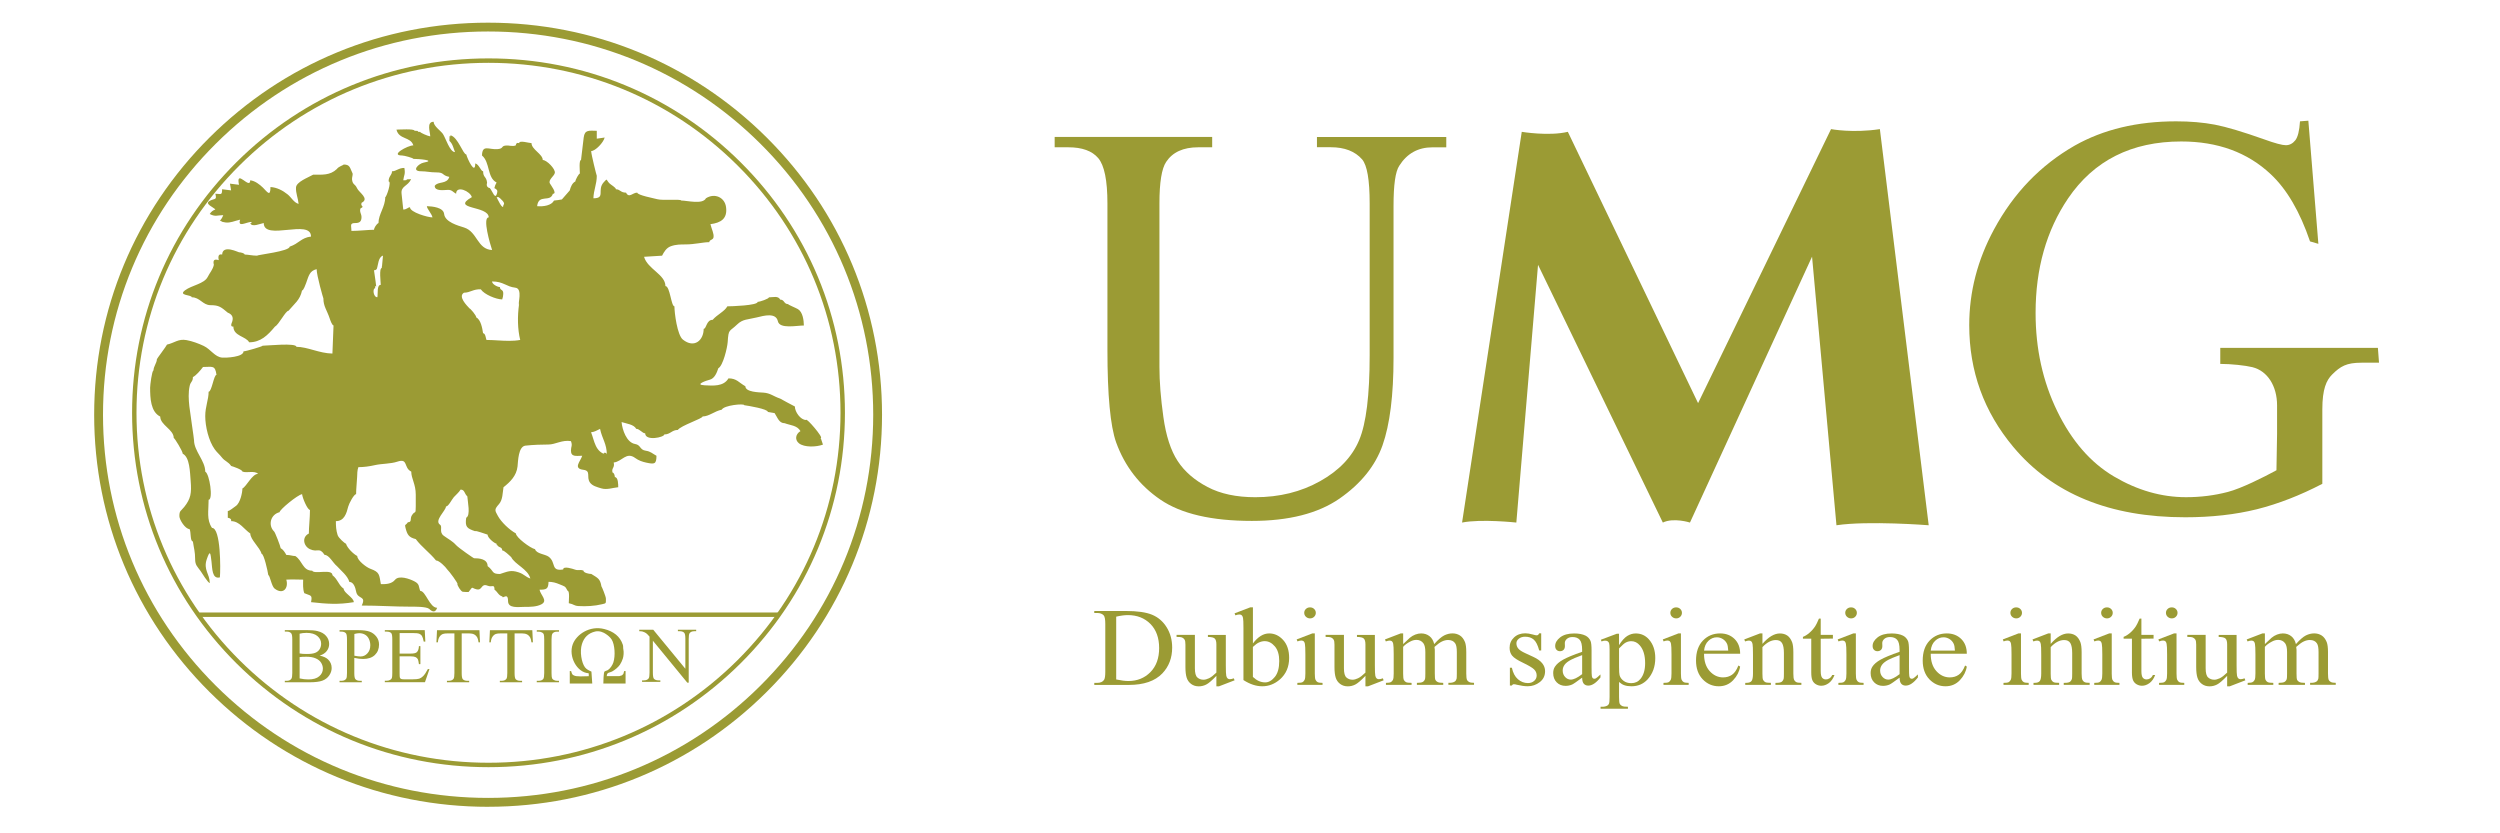 <svg xmlns="http://www.w3.org/2000/svg" id="Livello_1" width="30cm" height="10cm" viewBox="0 0 850.39 283.46"><defs><style>.cls-1,.cls-2{fill:#9b9b34;stroke-width:0px;}.cls-2{fill-rule:evenodd;}</style></defs><path class="cls-2" d="m279.18,148.99c1.1,0-4.98-7.08-4.98-6.13-1.91,0-3.82-2.78-3.82-4.59-.76-.39-4.98-2.63-4.98-2.68-2.35-.78-3.33-1.88-5.74-2.04-1.44-.1-6.12-.15-6.12-2.17-2.21-1.23-2.94-2.68-5.75-2.68-1.65,2.84-5.28,2.5-8.09,2.36-3.7-.17.68-1.65,1.72-1.9,1.65-.41,2.42-2.39,2.92-3.9,1.6-.81,3.07-7.03,3.19-8.93.29-4.61.54-3.37,3.2-5.95,1.96-1.89,3.55-1.64,6.7-2.41,2.5-.62,6.51-1.71,7.17,1.3.6,2.72,6.37,1.45,8.84,1.45-.02-1.73-.36-4.58-2.02-5.57-.68-.41-3.35-1.47-3.35-1.71-1.48,0-1.2-1.53-2.68-1.53-.69-1.38-2.43-.77-3.83-.77,0,.47-3.06,1.53-3.82,1.53,0,1.26-9.09,1.53-10.34,1.53-.82,1.66-3.53,2.86-4.98,4.59-2.18,0-2.09,3.06-3.06,3.06,0,3.91-3.2,6.75-7.07,3.67-1.94-1.54-2.88-9.16-2.88-11.32-1.13,0-1.49-6.89-3.06-6.89,0-3.93-6.1-5.81-7.27-9.96,2.04-.12,4.09-.26,6.13-.38.66-1.31,1.49-2.67,2.95-3.2,1.81-.67,3.48-.61,5.08-.63,3.06,0,5.89-.77,8.04-.77,0-.88,1.22-.65,1.42-1.61.25-1.22-.7-2.99-1.04-4.51,3.55-.46,5.87-1.86,5.3-5.87-.46-3.23-3.84-4.83-6.83-2.94-1.1,2.2-6.41.77-8.42.77,0-.56-6.35.06-8.13-.45-1.05-.3-6.8-1.37-6.8-2.23-1.51-.08-2.79,2.04-3.83,0-1.91,0-1.98-1.15-3.44-1.15,0-.61-1.74-1.53-2.24-2.05-1.18-1.22-.54-1.82-1.87-.38-2.48,2.7.73,5.5-3.55,5.5.1-2.92,1.15-4.76,1.15-7.65-.06,0-1.89-7.27-1.91-8.42,1.45,0,4.21-2.93,4.59-4.6-.89.13-1.78.26-2.68.39v-2.68c-2.57-.03-4.11-.46-4.45,2.29-.3,2.56-.61,5.11-.91,7.66-.76,0-.39,3.8-.39,4.59-.36,0-1.53,2.12-1.53,2.68-1.04.51-1.61,1.84-1.91,3.06-.89,1.02-1.78,2.05-2.68,3.07-.88.17-1.78.29-2.68.38-.83,1.66-3.57,2.12-5.74,1.91.49-4.3,4.4-1.14,5.36-4.21,1.65,0-.79-3.05-1.03-3.54-.62-1.24,1.5-2.48,1.69-3.57.24-1.36-2.76-4.38-4.11-4.38,0-2.03-3.82-3.57-3.82-5.74-.75,0-4.21-1.09-4.21,0-.68-.23-1.06.02-1.15.76-1.08.47-2.23-.05-3.34.05-1.8.16-.64,1.05-2.92,1.23-2.94.22-5.12-1.69-5.23,2.16,2.81,2.34,1.7,7.55,4.97,9.19-.36.59-.62,1.23-.76,1.91.85.42,1.19.73.93,1.72-.64,2.5-1.59-.75-2.46-1.72-.93-.2-1.25-.84-.95-1.91-.27-2.17-1.34-1.62-1.34-3.82-.79,0-1.34-2.34-2.68-2.68,0,4.15-2.69-1.57-3.06-3.06-1.1,0-2.77-5.82-5.36-6.51,0,1.33-.38-1.26-.38,1.91,1.12.93,1.4,2.55,1.91,3.82-1.78,0-3.22-4.91-4.12-6.19-.76-1.09-3.15-2.65-3.15-4.13-2.53,0-1.15,3.54-1.15,4.97-.82-.1-3.44-1.25-3.44-1.53-1.72,0,.32-.39-1.92-.39,0-.74-5.23-.38-6.13-.38.82,3.48,4.84,2.34,5.74,5.36-1.91,0-8.11,3.44-3.83,3.44.71,0,3.83.85,3.83,1.15,1.38,0,8.14.44,3.51,1.28-1.74.32-4.36,2.94-.84,2.94,1.72,0,3.04.38,5.1.38,2.97,0,1.74.98,4.47,1.53-.82,2.64-3.89,1.4-4.97,3.06,0,1.94,3.2,1.38,4.54,1.36,1.35-.02,1.62.72,2.74,1.32,0-2.98,4.8-.9,5.35,1.15-7.46,4.27,5.74,2.8,5.74,6.89-2.21,0,.49,9.14,1.15,11.1-5.1-.24-4.96-6.24-9.55-7.67-2.08-.65-6.48-1.85-6.77-4.6-.24-2.21-3.91-2.59-5.87-2.65,0,.89,1.68,2.56,1.91,3.82-1.53,0-7.65-1.72-7.65-3.44-.7-.03-1.06.77-2.29.77-.19-1.82-.39-3.64-.58-5.45-.27-2.57,2.15-2.46,3.26-4.88-2.99,0-.21.38-2.68.38.25-1.91.78-1.97.38-4.21-2.01,0-2.76,1.15-4.21,1.15,0,1.36-1.15,1.58-1.15,3.44,1.11,0-.73,5.36-1.15,5.36,0,3.3-2.3,5.8-2.3,8.8-.73.37-1.53,1.74-1.53,2.29-1.8,0-5.23.39-7.66.39,0-1.79-.75-2.68,1.35-2.68,1.36,0,2.07-.49,2.07-2.04,0-1.08-.78-1.8-.35-2.94,1.65-.82-.16-.53.38-1.91,2.79-1.4-.91-3.52-1.54-4.93-.74-1.65-1.44-1.06-1.71-2.92-.1-.74.32-1.58.19-2.11-.95-1.89-.79-3.06-3.06-3.06,0,.24-1.7.63-2.3,1.54-2.34,2.23-5.05,1.91-8.04,1.91-1.8,1.02-5.77,2.46-5.86,4.39-.1,1.89.73,3.69.89,5.56-1.61-.43-2.49-2.23-3.72-3.22-1.66-1.35-3.68-2.39-5.85-2.52,0,3.57-1.15,1.57-2.56.21-1.15-1.11-2.69-2.31-4.33-2.5,0,3.41-4.99-4.17-3.82,1.53-1.02-.13-2.05-.26-3.07-.39.13.77.26,1.53.39,2.29-1.02-.12-2.04-.25-3.06-.38,0,2.21-.42,1.53-2.3,1.53.58,2.26-.17,1.5-1.89,2.4-2.01,1.05,1.44,2.25,1.89,2.96-.82.28-1.47.79-1.91,1.53,1.94,1.04,2.57.39,4.59.39-.25.72-.63,1.36-1.15,1.91.88,0-.08.32,1.92.58,1.69.21,3.01-.52,4.98-.96-.93,2.83,2.07.82,3.82.77.13.38,0,.51-.38.38.48,1.6,3.52.16,4.59,0,0,6.26,16.08-1.57,16.08,4.6-3.42.42-4.06,2.37-7.27,3.44,0,1.57-11.1,2.79-11.1,3.06-1.63,0-3.06-.38-4.21-.38,0-.47-1.43-.77-1.91-.77,0,.12-5.59-2.81-5.74.77-1.11-.26-1.49.39-1.15,1.91-1.51-.5-2.06.02-1.67,1.58-.32,1.6-1.39,2.71-2.09,4.12-1.17,2.35-5.41,2.84-7.68,4.53-2.53,1.88,2.25,1.5,2.25,2.4,2.79,0,3.75,2.68,6.38,2.68,2.9,0,3.61.66,5.87,2.55,1.46.55,1.97,1.56,1.53,2.99-.57,1.28-.44,1.85.38,1.73,0,3.28,4.34,3.33,5.36,5.36,3.91,0,6.28-2.34,8.8-5.36,1.31-.65,3.6-5.36,4.59-5.36,1.96-2.35,3.95-3.68,4.6-6.89.49,0,1.2-2.01,1.4-2.55.91-2.57,1.2-4.14,3.57-4.72,0,2.12,2.25,9.95,2.3,9.95,0,2.72,1.2,3.96,2.17,6.89.19.58.8,2.3,1.28,2.3-.13,3.19-.26,6.38-.38,9.57-4.49-.07-8.44-2.29-12.25-2.29,0-1.43-10-.38-11.48-.38,0,.24-5.72,1.92-6.51,1.92,0,1.98-6.04,2.23-7.25,2.13-2.52-.21-3.86-2.82-6.32-3.99-1.84-.86-3.8-1.58-5.79-1.96-2.84-.53-4.08.95-6.67,1.52-.15.46-3.57,4.97-3.44,4.97,0,1.26-1.15,2.44-1.15,3.83-.54,0-1.15,5.09-1.15,5.83,0,3.55.17,8.25,3.44,9.86,0,2.88,4.59,4.38,4.59,7.27.29,0,3.06,4.52,3.06,5.36,2.4,1.2,2.45,6.22,2.7,9.23.35,4.18.03,6.1-2.19,8.88-1.18,1.47-1.65,1.22-1.65,3.12,0,1.25,2.02,4.4,3.45,4.4.57.88.15,4.21,1.15,4.21.34,2.39.76,3.48.76,5.99,0,2.09.76,2.54,1.82,4.03.37.52,2.56,4.13,3.16,4.13,0-3.13-2.25-4.47-1.02-8.1,1.18-3.45,1.26-2.03,1.61.84.28,2.29.15,6.03,2.85,5.34.26-2.76.32-16.83-2.68-16.83-1.92-2.85-1.15-5.79-1.15-9.57,1.6,0,.35-8.81-1.15-9.57,0-3.73-3.82-6.99-3.82-10.72.07,0-1.44-10.1-1.59-11.52-.24-2.28-.39-4.69.12-6.95.35-1.53,1.09-1.35,1.09-2.97,1.11-.56,2.52-2.22,3.44-3.44,3.22,0,4.11-.72,4.59,2.68-.93,0-1.6,5.74-2.68,5.74,0,2.7-1.15,5.03-1.15,8.29,0,3.5,1.16,8.45,3.23,11.3.82,1.13,1.59,1.69,2.37,2.7,1.09,1.41,2.21,1.47,3.21,2.96.64.17,3.83,1.26,3.83,1.91,1.59.59,4.01-.45,5.35.77-2.04,0-3.93,4.27-5.35,4.98,0,1.31-.7,4.92-2.25,5.97-.91.61-2.1,1.69-2.72,1.69v2.3c.87.12,1.25.5,1.15,1.15,2.83,0,4.45,2.84,6.51,4.21,0,2.09,3.3,4.77,3.82,6.89.82,0,2.11,5.92,2.3,7.27.54,0,1.1,3.77,2.13,4.56,2.94,2.27,4.85-.17,3.99-3.03,1.89-.13,4.49,0,5.74,0-.03,1.47-.15,3.19.38,4.6,2.18.97,2.82.43,2.3,3.06,5.35.59,9.21.89,14.54,0,0-1.56-3.44-3.15-3.44-4.59-1.72-1.15-1.88-3.03-3.82-4.59,0-2.29-6.23-.19-6.89-1.53-3.26,0-3.3-3.39-5.74-4.98-.97,0-1.7-.38-3.07-.38-.42-.85-1.15-1.91-1.91-2.29,0-.44-2-5.74-2.29-5.74-2.03-2.04-1.23-5.7,1.91-6.51,0-.84,6.13-5.91,7.66-6.13.14,1.35,1.85,5.36,2.68,5.36,0,2.68-.38,5.94-.38,8.03-2.49,1.24-1.8,4.31.37,5.32,2.67,1.24,3.14-.83,4.99,1.95,1.56,0,2.82,2.72,4.21,3.83,1.4,1.55,3.63,3.27,4.21,5.36,1.39,0,2.03,1.8,2.31,3.29.52,2.77,3.58,1.27,1.9,4.75,5.77,0,11.09.38,16.65.38,1.07,0,5.34-.08,6.32.77.96.96,2.07,1.43,2.68-.39-2.57,0-3.89-5.74-5.74-5.74-.63-1.51-.16-2.26-1.87-3.19-1.76-.95-5.39-2.21-6.71-.59-1.17,1.44-3.1,1.51-4.82,1.48-.59-3.27-.36-4.06-3.57-5.23-1.38-.5-4.46-2.86-4.46-4.34-1.2-.59-3.44-2.73-3.83-4.2-.33,0-2.53-1.91-2.85-2.92-.53-1.71-.59-2.97-.59-4.74,2.88,0,3.64-2.73,4.2-4.97.26-1,1.93-4.21,2.68-4.21,0-1.95.26-3.82.34-5.76.05-1.12.03-2.36.43-3.43,1.87,0,3.73-.26,5.54-.67,2.51-.57,5.35-.41,7.72-1.2,3.79-1.26,2.03,2.05,4.73,3.39,0,2.38,1.53,4.24,1.53,7.81v3.98c0,3.12-.21,1.2-1.38,3.19-.62,1.07.15,2.24-1.3,2.24-.75,1.19-1.19.51-.79,1.98.59,2.25,1.09,3.17,3.47,3.75,2.02,2.7,4.78,4.64,6.89,7.27,1.1,0,3.24,2.18,3.82,3.06.58.48,3.92,4.98,3.45,4.98,0,.49,1.13,2.43,1.81,2.61.67.07,1.34.1,2.01.07,1.66-2.19.8-1.33,2.7-.9,2.11.48,1.42-2.19,3.8-1.22,1.5.61,2.31-.72,2.31,1.35,1.08.73,1.3,1.93,2.68,2.3,0,1.05,1.92-1.61,1.92,1.53,0,2.63,3.42,2.01,5.7,2.01,1.79,0,3.93,0,5.57-.83,2.45-1.24-.17-3.08-.56-5.01,2.35,0,3.01-.24,3.06-2.68,1.38-.01,2.52.32,3.77.85,1.99.85,1.78.5,2.73,2.21.76,0,.39,3.44.39,4.21,1.85.37,1.7.87,3.3.97,2.63.16,5.5,0,8.06-.63,1.37-.33,1.27-.2,1.27-1.87,0-.76-1.44-4.21-1.53-4.21-.43-2.59-1.18-2.79-3.44-4.21-.78,0-2.68-.38-2.68-1.15-1.31-.47-1.6.12-2.91-.34-.68-.24-3.98-1.35-3.98-.04-4.32.71-2.34-2.37-4.9-4.31-1.24-.93-4.19-.98-4.67-2.59-1.58-.33-6.51-4-6.51-5.36-2.2-1.19-4.97-3.84-6.12-5.94-1.09-1.98-1.27-2.16.39-4.06,1.28-1.46,1.2-3.86,1.51-5.7,2.27-1.81,4.42-3.87,4.78-7.08.19-1.78.24-6.8,2.7-7.08,2.56-.29,5.76-.38,7.82-.38,2.35,0,4.63-1.66,7.65-1.15.59,1.56,0,1.8,0,3.25,0,2.23,1.91,1.74,3.83,1.72-.53,1.85-3.25,4.33.38,4.78,2.75.35.93,2.37,2.23,4.29.81,1.19,2.42,1.58,3.9,2.03,1.92.57,3.84-.21,5.74-.39,0-.77.03-3.44-1.15-3.44,0-.5-.26-1.53-.77-1.53-.5-1.58.84-1.58.38-3.44,2.88-.3,4.26-3.81,7.35-1.51,1.1.82,2.45,1.28,3.77,1.56,2.7.57,3.42.58,3.43-2.34-1.42-.77-1.97-1.48-3.64-1.72-2.12-.3-1.62-1.96-3.64-2.29-2.88-.48-4.36-4.83-4.59-7.46,1.55.51,4.22.79,4.97,2.3,1.18,0,2.09,1.53,3.06,1.53,0,2.75,6.51,1.36,6.51.38,2.07,0,2.53-1.53,4.6-1.53.99-1.48,8.42-3.85,8.42-4.59,2.19,0,4.05-1.81,6.51-2.3.75-1.53,7.65-2.18,7.65-1.53,1.47.21,8.04,1.29,8.04,2.3.77.13,1.53.26,2.29.39,1.02,1.52,1.48,3.44,3.44,3.44,1.94.75,4.18.68,5.36,2.68-1.72,1.05-1.97,2.99-.52,4.15,1.82,1.45,5.9,1.29,8.17.45-.26-.77-.51-1.53-.77-2.29-.13,0,.26.76,0,0m-149.27-57.79c-1.01,0-.38,4.76-.38,5.74-1.37,0-.91,2.92-1.15,4.21-1.43,0-1.68-3.06-.77-3.06,0-2.33.72,1.58.13-2.55-.17-1.19-.35-2.38-.51-3.57.41.01.73-.14.95-.45.51-1.34.44-3.98,2.11-4.53-.13,1.4-.26,2.81-.39,4.21-.12,0,.13-1.4,0,0m39.81-24.11c.5.59,2.46,1.98,1.53,2.68,0,2.36-2.22-2.45-2.3-2.68h.77c.64.76-.26,0,0,0m-.77,117.88c.41,1.57,1.91.88,1.91,2.3.68,0,2.23,1.51,3.06,2.29,1.22,2.48,5.7,4.05,6.51,7.27-1.73-.58-2.01-1.44-4.02-2.11-2.7-.9-3.77-.22-6.32.57-2.96,0-1.94-.97-4.2-2.68,0-2.45-2.88-2.68-4.6-2.68,0,.14-5.27-3.52-6.13-4.47-1.29-1.43-2.56-1.98-4.18-3.17-1.74-1.27-.3-3.1-1.29-3.77-2.05-1.4,2.03-4.82,2.03-6.19.87,0,1.95-2.36,2.69-3.19.76-.85,1.69-1.56,2.29-2.56,1.45,0,1.25,1.42,2.29,2.3.1,1.71,1.18,6.51-.38,7.27-.45,3.14.23,3.64,3.06,4.6,0-.39,3.6,1,4.21,1.15,0,1.13,2.43,3.06,3.06,3.06.3,1.18-.26,0,0,0m7.66-81.53c-.6,4.22-.52,8.63.38,12.25-2.5.46-5.06.3-7.58.16-1.3-.09-2.6-.14-3.91-.16-.21-.64-.35-2.29-1.15-2.29-.24-1.69-.77-4.6-2.3-5.36,0-.73-2.03-3.06-2.29-3.06-.93-1-4.02-4.06-1.91-5.36,2.13,0,3.2-1.29,5.74-1.15,1.13,1.73,5.16,3.4,7.27,3.44.22-.59.34-1.22.36-1.85.1-1.76-1.13-1.08-1.13-2.36-.83,0-2.68-.98-2.68-1.91,3.92,0,4.78,1.78,7.91,2.12,2.62.28.79,5.54,1.28,5.54-.13.9-.13,0,0,0m29.85,51.29c-3.98-.84-4.18-4.71-5.36-7.65,1.2-.1,2.01-.66,3.06-1.15.71,3.41,2.3,5.04,2.3,8.8-2.4-.5,0-1.27,0,0"></path><path class="cls-1" d="m166.17,260.96c-32.39,0-62.83-12.54-85.73-35.31-22.9-22.77-35.51-53.04-35.51-85.24s12.61-62.47,35.51-85.24c22.9-22.77,53.34-35.31,85.73-35.31s62.83,12.54,85.73,35.31c22.9,22.77,35.51,53.04,35.51,85.24s-12.61,62.47-35.51,85.24c-22.9,22.77-53.34,35.31-85.73,35.31m0-239.59c-31.99,0-62.05,12.38-84.67,34.87-22.61,22.48-35.07,52.38-35.07,84.17s12.46,61.69,35.07,84.18c22.62,22.48,52.69,34.86,84.67,34.86s62.05-12.38,84.67-34.86c22.61-22.49,35.06-52.37,35.06-84.18s-12.45-61.69-35.06-84.17c-22.62-22.49-52.69-34.87-84.67-34.87"></path><path class="cls-1" d="m166.03,274.44c-35.79,0-69.44-13.88-94.75-39.06-25.31-25.19-39.25-58.68-39.25-94.3s13.94-69.12,39.25-94.31C96.58,21.58,130.24,7.71,166.03,7.71s69.44,13.87,94.75,39.05c25.32,25.19,39.25,58.69,39.25,94.31s-13.94,69.11-39.25,94.3c-25.31,25.18-58.96,39.06-94.75,39.06m0-263.72c-34.99,0-67.89,13.56-92.63,38.18-24.74,24.62-38.36,57.35-38.36,92.17s13.63,67.55,38.36,92.17c24.74,24.62,57.64,38.18,92.63,38.18s67.89-13.56,92.63-38.18c24.74-24.62,38.37-57.35,38.37-92.17s-13.63-67.56-38.37-92.17c-24.74-24.62-57.64-38.18-92.63-38.18"></path><rect class="cls-1" x="67.74" y="208.34" width="197.02" height="1.51"></rect><path class="cls-1" d="m108.78,223.02c1.23.26,2.15.68,2.77,1.25.84.8,1.27,1.78,1.27,2.95,0,.88-.28,1.73-.84,2.54-.56.8-1.32,1.4-2.3,1.76-.97.37-2.45.56-4.45.56h-8.35v-.5h.66c.73,0,1.27-.24,1.58-.71.2-.3.3-.95.3-1.94v-11.45c0-1.09-.12-1.78-.37-2.07-.34-.38-.84-.57-1.51-.57h-.66v-.5h7.64c1.42,0,2.56.1,3.43.31,1.3.31,2.3.86,2.98,1.67.68.79,1.03,1.71,1.03,2.74,0,.88-.27,1.68-.81,2.38-.53.7-1.33,1.22-2.38,1.56m-6.86-.73c.32.06.69.1,1.11.14.41.03.87.04,1.37.04,1.28,0,2.23-.13,2.88-.41.64-.26,1.13-.68,1.47-1.24.33-.56.5-1.17.5-1.83,0-1.02-.42-1.89-1.27-2.61-.84-.72-2.08-1.09-3.7-1.09-.87,0-1.65.1-2.35.28v6.71Zm0,8.49c1.02.24,2.03.35,3.02.35,1.59,0,2.81-.35,3.64-1.06.84-.71,1.26-1.58,1.26-2.63,0-.68-.2-1.34-.59-1.98-.39-.64-1.01-1.13-1.86-1.5-.84-.37-1.89-.55-3.15-.55-.54,0-1,0-1.38.03-.39.01-.7.04-.93.09v7.24Z"></path><path class="cls-1" d="m120.52,223.8v5.14c0,1.11.12,1.8.37,2.07.33.37.83.57,1.49.57h.68v.5h-7.56v-.5h.66c.75,0,1.29-.24,1.61-.73.18-.27.26-.91.26-1.91v-11.45c0-1.11-.12-1.8-.35-2.07-.34-.38-.84-.57-1.52-.57h-.66v-.5h6.46c1.58,0,2.82.17,3.73.49.91.32,1.68.88,2.3,1.66.62.77.94,1.69.94,2.76,0,1.45-.48,2.63-1.42,3.54-.95.91-2.3,1.35-4.02,1.35-.43,0-.88-.03-1.38-.09-.49-.06-1.02-.15-1.58-.27m0-.75c.46.09.86.15,1.22.2.35.04.66.06.91.06.9,0,1.67-.35,2.32-1.06.66-.71.98-1.62.98-2.74,0-.77-.16-1.48-.47-2.14s-.75-1.15-1.32-1.48c-.57-.33-1.22-.5-1.94-.5-.44,0-1,.08-1.69.26v7.4Z"></path><path class="cls-1" d="m135.94,215.35v6.97h3.78c1.02,0,1.69-.15,2.03-.45.45-.4.71-1.09.75-2.09h.5v6.12h-.5c-.12-.86-.24-1.41-.37-1.66-.15-.3-.41-.54-.77-.72-.36-.17-.91-.26-1.65-.26h-3.78v5.83c0,.78.03,1.26.1,1.43.07.17.19.3.37.4.17.1.5.15.99.15h3.01c1,0,1.72-.07,2.18-.21.45-.15.88-.41,1.31-.83.54-.54,1.09-1.35,1.65-2.45h.55l-1.54,4.48h-13.65v-.5h.63c.41,0,.82-.1,1.19-.3.28-.14.47-.35.57-.62.1-.28.15-.85.15-1.71v-11.44c0-1.14-.11-1.85-.34-2.11-.32-.35-.84-.53-1.57-.53h-.63v-.5h13.58l.2,3.89h-.55c-.18-.93-.38-1.56-.6-1.91-.22-.35-.55-.61-.97-.79-.35-.13-.95-.19-1.82-.19h-4.81Z"></path><path class="cls-1" d="m163.08,214.36l.2,4.13h-.5c-.1-.73-.23-1.25-.39-1.56-.27-.5-.63-.88-1.08-1.12-.45-.24-1.04-.36-1.77-.36h-2.49v13.49c0,1.11.12,1.8.36,2.08.33.37.86.56,1.56.56h.62v.5h-7.56v-.5h.64c.75,0,1.29-.24,1.61-.69.19-.28.29-.93.29-1.95v-13.49h-2.13c-.82,0-1.41.06-1.76.19-.45.17-.84.48-1.16.95-.32.47-.51,1.11-.57,1.9h-.5l.2-4.13h14.43Z"></path><path class="cls-1" d="m181.07,214.36l.2,4.13h-.5c-.1-.73-.23-1.25-.39-1.56-.27-.5-.63-.88-1.08-1.12-.45-.24-1.04-.36-1.76-.36h-2.5v13.49c0,1.11.12,1.8.36,2.08.34.37.86.56,1.56.56h.63v.5h-7.57v-.5h.64c.76,0,1.29-.24,1.61-.69.19-.28.29-.93.29-1.95v-13.49h-2.12c-.83,0-1.42.06-1.76.19-.46.17-.84.48-1.16.95-.32.47-.52,1.11-.57,1.9h-.5l.2-4.13h14.43Z"></path><path class="cls-1" d="m190.14,231.58v.5h-7.56v-.5h.63c.73,0,1.26-.21,1.59-.64.21-.28.32-.95.32-2v-11.44c0-.89-.06-1.49-.17-1.77-.09-.21-.26-.4-.53-.56-.39-.21-.79-.31-1.2-.31h-.63v-.5h7.56v.5h-.64c-.73,0-1.25.21-1.58.64-.21.28-.32.95-.32,2v11.44c0,.9.06,1.49.17,1.77.09.21.27.4.55.56.37.21.77.31,1.19.31h.64Z"></path><path class="cls-1" d="m217.45,214.21h4.76l10.92,13.27v-10.13c0-1.11-.12-1.8-.37-2.08-.32-.37-.84-.56-1.55-.56h-.62v-.5h6.22v.5h-.63c-.76,0-1.3.24-1.62.69-.19.29-.29.93-.29,1.95v14.87h-.47l-11.72-14.28v10.85c0,1.11.12,1.8.35,2.08.33.37.85.56,1.55.56h.64v.5h-6.22v-.5h.62c.77,0,1.31-.24,1.63-.69.19-.28.29-.93.29-1.95v-12.24c-.51-.59-.91-1-1.17-1.18-.27-.19-.66-.37-1.17-.54-.25-.08-.64-.12-1.15-.12v-.5Z"></path><path class="cls-2" d="m212.32,228.23c-.09.34-.19.68-.28,1.02-.1.17-.35.28-.46.46-.3.1-.62.19-.92.28h-4.33c.06-.16.02-.09.09-.18.03-1.17,1.01-.98,1.75-1.38.98-.53,2.05-1.41,2.68-2.3.41-.59.78-1.4,1.01-2.12.27-.82.37-2.16.19-3.03-.15-.64,0-1.11-.19-1.66-.94-2.88-3.21-4.56-6.26-5.34-5.08-1.31-9.55,1.89-10.77,5.16-1.55,4.15,1.43,9.63,5.34,9.86v.09h.1v.92c-1.26.01-4.38.26-5.07-.28-.66-.21-.71-.8-.93-1.47h-.46v4.24h7.65c-.1-1.35-.19-2.7-.28-4.05-.82-.37-1.71-.79-2.21-1.48-1.15-1.55-1.84-5.34-1.01-7.92.71-2.22,2.12-3.67,4.51-4.24,1.49-.35,2.86.34,3.59.83.78.52,1.53,1.14,2.03,1.94,1.02,1.65,1.29,5.48.55,7.74-.31.95-1.06,2.07-1.84,2.58-.38.25-.86.28-1.2.55-.29.45-.38,3.31-.37,4.05h7.56v-4.24h-.46Z"></path><path class="cls-1" d="m447.97,50.11v-3.52h43.99v3.52h-4.69c-4.91,0-8.68,2.1-11.32,6.3-1.29,1.94-1.93,6.46-1.93,13.54v51.74c0,12.8-1.25,22.72-3.74,29.78-2.5,7.06-7.39,13.1-14.68,18.16-7.29,5.03-17.22,7.56-29.78,7.56-13.66,0-24.04-2.41-31.11-7.24-7.08-4.83-12.1-11.33-15.05-19.47-1.98-5.58-2.96-16.07-2.96-31.43v-49.86c0-7.83-1.05-12.98-3.14-15.42-2.09-2.45-5.48-3.67-10.16-3.67h-4.65v-3.52h53.58v3.52h-4.74c-5.1,0-8.74,1.67-10.92,4.98-1.52,2.26-2.28,6.97-2.28,14.11v55.63c0,4.96.44,10.63,1.34,17.03.89,6.4,2.52,11.39,4.86,14.97,2.34,3.58,5.73,6.51,10.15,8.83,4.41,2.33,9.83,3.48,16.25,3.48,8.21,0,15.56-1.82,22.05-5.46,6.48-3.62,10.91-8.29,13.29-13.97,2.39-5.68,3.57-15.31,3.57-28.85v-51.68c0-7.96-.86-12.95-2.57-14.96-2.4-2.74-5.95-4.13-10.67-4.13h-4.69Z"></path><path class="cls-1" d="m808.87,118.33h-53.63v5.45c3.68,0,8.6.53,10.92,1.11,5.18,1.28,8.4,6.46,8.4,13v9.73l-.21,12.34c-4.27,2.33-11.95,6.19-16.52,7.37-4.57,1.2-9.33,1.79-14.24,1.79-8.39,0-16.56-2.35-24.5-7.04-7.95-4.69-14.39-12.1-19.29-22.18-4.92-10.09-7.38-21.23-7.38-33.45,0-15.06,3.67-28.05,11.05-38.96,8.78-12.92,21.63-19.37,38.51-19.37,12.39,0,22.52,3.71,30.4,11.11,5.48,5.12,9.95,12.75,13.39,22.88l2.84.83-3.41-41.89-2.84.22c-.2,3.22-.74,5.38-1.61,6.47-.88,1.09-1.96,1.65-3.19,1.65s-3.69-.65-7.36-1.98c-7.25-2.57-12.85-4.25-16.79-5.01-3.97-.75-8.35-1.13-13.19-1.13-13.26,0-24.76,2.76-34.5,8.26-11.63,6.66-20.78,16.16-27.44,28.5-5.61,10.38-8.43,21.24-8.43,32.58,0,15.64,4.98,29.44,14.99,41.41,13.34,15.96,32.81,23.93,58.47,23.93,8.95,0,17.08-.92,24.42-2.74,7.31-1.84,14.72-4.73,22.23-8.64v-25.32c0-6.98,1.4-9.91,3.32-11.84,2.83-2.83,4.89-4.04,10-4.04h5.96l-.38-5.06Z"></path><path class="cls-1" d="m517.62,44.84s9.26,1.55,15.69,0l44.3,92.29,45.23-93.21s7.41,1.41,16.61,0l16.61,134.75s-20.55-1.62-31.38,0l-8.3-91.37-41.53,90.45s-5.54-1.78-9.23,0l-42.45-87.67-7.38,87.67s-12-1.3-18.46,0l20.3-132.9Z"></path><path class="cls-1" d="m372.23,232.96v-.68h.98c1.1,0,1.88-.34,2.34-1.02.28-.4.42-1.31.42-2.72v-16.28c0-1.56-.18-2.54-.54-2.94-.5-.54-1.24-.81-2.23-.81h-.98v-.68h10.71c3.93,0,6.92.43,8.97,1.28s3.7,2.27,4.95,4.27c1.24,1.99,1.87,4.29,1.87,6.9,0,3.51-1.11,6.43-3.34,8.78-2.5,2.61-6.3,3.92-11.41,3.92h-11.75Zm7.45-1.84c1.65.35,3.03.53,4.15.53,3.01,0,5.5-1.01,7.49-3.02,1.98-2.01,2.97-4.74,2.97-8.19s-.99-6.2-2.97-8.21c-1.99-2-4.54-3-7.65-3-1.17,0-2.5.18-3.99.53v21.37Z"></path><path class="cls-1" d="m416.97,215.95v10.38c0,1.93.05,3.1.15,3.53.1.43.25.73.46.91.21.17.46.26.74.26.4,0,.85-.1,1.36-.3l.27.68-5.32,2.05h-.87v-3.56c-1.52,1.58-2.68,2.57-3.48,2.96-.79.4-1.64.6-2.53.6-.99,0-1.85-.27-2.58-.81-.73-.55-1.23-1.24-1.51-2.12-.28-.86-.43-2.08-.43-3.66v-7.6c0-.8-.09-1.36-.27-1.67-.18-.31-.45-.55-.81-.72-.36-.17-1-.25-1.94-.24v-.68h6.24v11.39c0,1.58.28,2.61.86,3.11.57.5,1.26.75,2.07.75.55,0,1.18-.17,1.88-.5.7-.34,1.53-.98,2.5-1.92v-9.61c0-.97-.19-1.63-.56-1.98-.37-.35-1.14-.53-2.32-.55v-.68h6.09Z"></path><path class="cls-1" d="m426.18,218.89c1.71-2.29,3.56-3.43,5.54-3.43,1.82,0,3.4.75,4.76,2.24,1.35,1.49,2.03,3.53,2.03,6.11,0,3.01-1.04,5.44-3.13,7.29-1.8,1.56-3.8,2.34-6,2.34-1.04,0-2.08-.17-3.15-.52-1.06-.35-2.16-.88-3.26-1.59v-17.63c0-1.91-.05-3.08-.15-3.53s-.26-.75-.46-.91c-.21-.16-.46-.24-.77-.24-.37,0-.82.1-1.37.29l-.27-.68,5.36-2.05h.88v12.3Zm0,1.18v10.19c.66.62,1.33,1.09,2.03,1.4.71.31,1.42.46,2.15.46,1.17,0,2.26-.62,3.27-1.85,1.01-1.23,1.51-3.04,1.51-5.41,0-2.17-.5-3.84-1.51-5.01-1.01-1.18-2.16-1.76-3.44-1.76-.68,0-1.36.17-2.05.5-.51.24-1.17.73-1.96,1.47"></path><path class="cls-1" d="m447.24,215.47v13.64c0,1.07.08,1.78.24,2.12.16.35.39.62.7.79.31.17.88.26,1.69.26v.68h-8.57v-.68c.87,0,1.45-.08,1.76-.24.3-.17.53-.43.71-.8.18-.37.26-1.08.26-2.14v-6.53c0-1.86-.06-3.06-.17-3.61-.09-.4-.23-.68-.42-.84-.19-.15-.46-.24-.79-.24-.36,0-.8.1-1.31.3l-.27-.68,5.34-2.05h.85Zm-1.62-8.87c.55,0,1.01.18,1.39.54.38.37.57.8.57,1.32s-.19.97-.57,1.34c-.38.37-.84.55-1.39.55s-1.01-.19-1.4-.55c-.39-.37-.58-.82-.58-1.34s.19-.95.57-1.32c.38-.36.85-.54,1.41-.54"></path><path class="cls-1" d="m467.67,215.95v10.38c0,1.93.05,3.1.15,3.53.1.43.25.73.46.91.21.17.46.26.74.26.4,0,.85-.1,1.36-.3l.27.68-5.32,2.05h-.87v-3.56c-1.52,1.58-2.68,2.57-3.48,2.96-.79.4-1.64.6-2.53.6-.99,0-1.85-.27-2.58-.81-.73-.55-1.23-1.24-1.51-2.12-.28-.86-.43-2.08-.43-3.66v-7.6c0-.8-.09-1.36-.27-1.67-.18-.31-.45-.55-.81-.72-.36-.17-1-.25-1.94-.24v-.68h6.24v11.39c0,1.58.28,2.61.86,3.11.57.5,1.26.75,2.07.75.55,0,1.18-.17,1.88-.5.7-.34,1.53-.98,2.5-1.92v-9.61c0-.97-.19-1.63-.56-1.98-.37-.35-1.14-.53-2.32-.55v-.68h6.09Z"></path><path class="cls-1" d="m477.28,219.1c1.29-1.24,2.04-1.96,2.27-2.14.57-.48,1.2-.85,1.87-1.11.67-.26,1.33-.39,1.98-.39,1.11,0,2.05.31,2.85.93.8.62,1.33,1.53,1.6,2.7,1.33-1.49,2.46-2.47,3.38-2.94.92-.46,1.87-.7,2.84-.7s1.78.24,2.52.7c.73.46,1.31,1.22,1.74,2.27.28.72.43,1.85.43,3.37v7.31c0,1.06.08,1.79.25,2.18.12.27.36.51.71.7.35.19.91.29,1.68.29v.68h-8.72v-.68h.37c.76,0,1.36-.15,1.78-.43.3-.19.51-.5.64-.95.05-.21.08-.8.08-1.79v-7.3c0-1.38-.17-2.36-.53-2.92-.5-.79-1.32-1.18-2.43-1.18-.69,0-1.38.17-2.08.5-.69.32-1.53.94-2.52,1.82l-.03.2.1.79v8.1c0,1.15.06,1.87.2,2.16.13.28.39.53.76.72.37.19,1.01.29,1.91.29v.68h-8.96v-.68c.98,0,1.65-.11,2.01-.33.37-.22.62-.55.76-1,.07-.21.1-.82.1-1.83v-7.3c0-1.38-.21-2.37-.64-2.98-.57-.78-1.36-1.18-2.37-1.18-.7,0-1.39.18-2.07.54-1.07.55-1.89,1.15-2.47,1.83v9.08c0,1.12.08,1.84.24,2.17.16.32.4.57.71.74.32.17.95.26,1.92.26v.68h-8.72v-.68c.79,0,1.35-.09,1.67-.26.32-.17.56-.43.72-.79.17-.36.25-1.07.25-2.12v-6.53c0-1.86-.06-3.06-.17-3.6-.09-.41-.24-.69-.43-.85-.19-.15-.46-.23-.79-.23-.36,0-.79.1-1.29.29l-.29-.68,5.35-2.05h.84v3.64Z"></path><path class="cls-1" d="m524.25,215.46v5.8h-.68c-.48-1.82-1.11-3.06-1.87-3.71-.75-.65-1.72-.97-2.9-.97-.89,0-1.61.23-2.16.68-.55.45-.82.95-.82,1.51,0,.7.19,1.29.59,1.78.38.52,1.18,1.06,2.41,1.62l2.83,1.31c2.61,1.22,3.92,2.82,3.92,4.82,0,1.56-.6,2.79-1.81,3.73-1.22.93-2.57,1.4-4.07,1.4-1.07,0-2.3-.17-3.68-.5-.43-.12-.77-.19-1.04-.19-.29,0-.53.15-.69.44h-.68v-6.04h.68c.36,1.72,1.04,3.02,2.05,3.9,1,.87,2.14,1.31,3.39,1.31.88,0,1.6-.26,2.16-.76.55-.5.83-1.1.83-1.8,0-.85-.3-1.56-.93-2.14-.62-.58-1.87-1.32-3.73-2.21-1.87-.89-3.1-1.69-3.68-2.41-.58-.71-.87-1.6-.87-2.68,0-1.4.5-2.57,1.5-3.51,1-.95,2.28-1.42,3.86-1.42.69,0,1.53.14,2.52.41.66.19,1.09.28,1.31.28.21,0,.37-.05.48-.13.11-.08.25-.27.4-.55h.68Z"></path><path class="cls-1" d="m538.18,230.5c-1.81,1.35-2.95,2.14-3.42,2.35-.69.3-1.44.45-2.22.45-1.22,0-2.23-.4-3.02-1.2-.79-.8-1.19-1.85-1.19-3.16,0-.82.19-1.54.58-2.15.53-.84,1.44-1.63,2.75-2.38,1.31-.74,3.48-1.65,6.51-2.7v-.67c0-1.67-.28-2.81-.83-3.42-.55-.62-1.36-.93-2.42-.93-.8,0-1.44.2-1.91.61-.48.41-.73.89-.73,1.42l.03,1.04c0,.55-.15.99-.46,1.29-.31.3-.71.46-1.21.46s-.88-.17-1.18-.48c-.31-.32-.46-.76-.46-1.31,0-1.06.57-2.03,1.7-2.92,1.13-.88,2.72-1.33,4.78-1.33,1.58,0,2.86.25,3.87.75.75.39,1.32.99,1.68,1.8.23.53.35,1.61.35,3.26v5.72c0,1.62.03,2.61.1,2.97.06.36.17.6.32.73.15.12.32.18.51.18.21,0,.38-.05.54-.14.27-.15.79-.59,1.56-1.33v1.02c-1.44,1.85-2.83,2.78-4.14,2.78-.64,0-1.14-.2-1.51-.61-.37-.4-.57-1.1-.58-2.09m0-1.2v-6.47c-1.95.73-3.21,1.26-3.77,1.57-1.02.54-1.76,1.11-2.19,1.7-.44.6-.66,1.25-.66,1.96,0,.89.28,1.63.83,2.22.55.59,1.2.88,1.92.88.98,0,2.27-.62,3.87-1.86"></path><path class="cls-1" d="m544.54,217.61l5.45-2.05h.73v3.89c.92-1.47,1.84-2.51,2.76-3.1.93-.59,1.9-.88,2.92-.88,1.78,0,3.27.66,4.46,1.99,1.47,1.64,2.19,3.77,2.19,6.39,0,2.92-.88,5.34-2.63,7.27-1.45,1.55-3.27,2.32-5.47,2.32-.95,0-1.78-.12-2.48-.38-.51-.17-1.1-.53-1.74-1.08v5.16c0,1.17.08,1.92.22,2.24.15.32.41.57.78.75.37.19,1.04.28,2.02.28v.68h-9.31v-.68h.48c.71.01,1.31-.12,1.81-.39.24-.13.44-.35.57-.65.14-.31.21-1.09.21-2.32v-16.13c0-1.11-.06-1.8-.16-2.11-.1-.3-.26-.52-.49-.67-.22-.15-.53-.22-.91-.22-.31,0-.71.09-1.18.27l-.23-.58Zm6.19,2.94v6.37c0,1.39.06,2.3.17,2.73.18.73.62,1.36,1.33,1.91.71.55,1.59.82,2.66.82,1.29,0,2.34-.48,3.14-1.46,1.04-1.26,1.57-3.03,1.57-5.34,0-2.61-.59-4.62-1.78-6.01-.82-.98-1.8-1.47-2.94-1.47-.62,0-1.23.15-1.84.45-.46.22-1.23.89-2.3,2"></path><path class="cls-1" d="m571.78,215.47v13.64c0,1.07.08,1.78.24,2.12.16.35.39.62.7.79.31.17.88.26,1.69.26v.68h-8.57v-.68c.87,0,1.45-.08,1.76-.24.3-.17.53-.43.71-.8.18-.37.26-1.08.26-2.14v-6.53c0-1.86-.06-3.06-.17-3.61-.09-.4-.23-.68-.42-.84-.19-.15-.46-.24-.79-.24-.37,0-.8.1-1.31.3l-.27-.68,5.34-2.05h.85Zm-1.62-8.87c.55,0,1.01.18,1.39.54.38.37.57.8.57,1.32s-.19.97-.57,1.34c-.38.37-.84.55-1.39.55s-1.01-.19-1.4-.55c-.39-.37-.58-.82-.58-1.34s.19-.95.57-1.32c.38-.36.85-.54,1.41-.54"></path><path class="cls-1" d="m579.64,222.38c-.01,2.51.63,4.47,1.92,5.9,1.29,1.43,2.81,2.14,4.56,2.14,1.17,0,2.18-.3,3.04-.9.86-.59,1.58-1.65,2.16-3.15l.59.37c-.27,1.71-1.06,3.26-2.36,4.63-1.3,1.38-2.94,2.07-4.89,2.07-2.14,0-3.95-.79-5.48-2.37-1.51-1.58-2.27-3.71-2.27-6.37,0-2.91.78-5.17,2.34-6.8,1.56-1.62,3.5-2.44,5.86-2.44,1.99,0,3.62.63,4.9,1.88,1.28,1.26,1.91,2.93,1.91,5.04h-12.28Zm0-1.07h8.23c-.07-1.1-.2-1.87-.41-2.31-.32-.69-.81-1.24-1.44-1.63-.64-.39-1.31-.59-2.01-.59-1.07,0-2.04.39-2.88,1.2-.85.8-1.34,1.92-1.49,3.33"></path><path class="cls-1" d="m599.49,219.03c2.07-2.38,4.05-3.56,5.94-3.56.97,0,1.8.23,2.5.69.7.47,1.25,1.23,1.67,2.29.28.75.42,1.89.42,3.42v7.24c0,1.08.09,1.81.28,2.18.14.3.37.55.69.72.32.18.91.26,1.76.26v.68h-8.82v-.68h.37c.82,0,1.4-.12,1.74-.35.33-.24.56-.6.69-1.07.05-.18.08-.76.08-1.74v-6.96c0-1.56-.21-2.69-.63-3.39-.41-.71-1.12-1.05-2.11-1.05-1.53,0-3.06.8-4.57,2.41v8.99c0,1.15.07,1.85.21,2.12.19.37.43.62.75.79.32.17.95.25,1.92.25v.68h-8.72v-.68h.38c.88,0,1.48-.22,1.79-.66.3-.44.46-1.27.46-2.51v-6.33c0-2.04-.05-3.28-.15-3.72-.1-.45-.25-.75-.45-.91-.19-.16-.46-.24-.79-.24-.37,0-.79.1-1.29.29l-.29-.68,5.35-2.05h.84v3.56Z"></path><path class="cls-1" d="m619.33,210.4v5.55h4.14v1.27l-4.14.05v11.02c0,1.11.17,1.87.49,2.25s.75.57,1.26.57c.42,0,.83-.12,1.22-.37.4-.26.71-.63.93-1.13h.78c-.46,1.22-1.1,2.13-1.92,2.74-.83.61-1.68.91-2.57.91-.59,0-1.18-.15-1.74-.46-.57-.31-.99-.76-1.26-1.35-.27-.59-.41-1.5-.41-2.74v-11.47h-2.83v-.61c.72-.27,1.44-.72,2.19-1.36.75-.64,1.42-1.4,2.01-2.29.3-.46.72-1.32,1.25-2.57h.59Z"></path><path class="cls-1" d="m631.28,215.47v13.64c0,1.07.08,1.78.24,2.12.16.35.39.62.7.79.31.17.88.26,1.69.26v.68h-8.57v-.68c.87,0,1.45-.08,1.76-.24.3-.17.53-.43.71-.8.17-.37.26-1.08.26-2.14v-6.53c0-1.86-.06-3.06-.18-3.61-.09-.4-.23-.68-.42-.84-.19-.15-.46-.24-.79-.24-.37,0-.8.1-1.31.3l-.27-.68,5.34-2.05h.85Zm-1.62-8.87c.55,0,1.01.18,1.39.54.38.37.57.8.57,1.32s-.19.97-.57,1.34c-.38.37-.84.55-1.39.55s-1.01-.19-1.4-.55c-.39-.37-.59-.82-.59-1.34s.19-.95.57-1.32c.38-.36.85-.54,1.41-.54"></path><path class="cls-1" d="m646.16,230.5c-1.81,1.35-2.95,2.14-3.42,2.35-.7.3-1.44.45-2.22.45-1.22,0-2.23-.4-3.02-1.2s-1.19-1.85-1.19-3.16c0-.82.19-1.54.58-2.15.53-.84,1.44-1.63,2.75-2.38,1.31-.74,3.48-1.65,6.51-2.7v-.67c0-1.67-.28-2.81-.83-3.42-.55-.62-1.36-.93-2.42-.93-.8,0-1.44.2-1.91.61-.48.41-.73.89-.73,1.42l.03,1.04c0,.55-.15.99-.46,1.29-.31.3-.71.46-1.21.46s-.88-.17-1.18-.48c-.31-.32-.46-.76-.46-1.31,0-1.06.57-2.03,1.7-2.92,1.13-.88,2.72-1.33,4.78-1.33,1.58,0,2.86.25,3.87.75.75.39,1.32.99,1.68,1.8.23.53.35,1.61.35,3.26v5.72c0,1.62.03,2.61.1,2.97.06.36.17.6.32.73.15.12.32.18.51.18.21,0,.39-.05.54-.14.27-.15.79-.59,1.56-1.33v1.02c-1.44,1.85-2.83,2.78-4.14,2.78-.64,0-1.14-.2-1.51-.61-.37-.4-.57-1.1-.58-2.09m0-1.2v-6.47c-1.95.73-3.21,1.26-3.78,1.57-1.02.54-1.75,1.11-2.18,1.7-.44.6-.66,1.25-.66,1.96,0,.89.28,1.63.84,2.22.55.59,1.2.88,1.91.88.99,0,2.27-.62,3.88-1.86"></path><path class="cls-1" d="m656.75,222.38c-.01,2.51.63,4.47,1.92,5.9,1.29,1.43,2.81,2.14,4.56,2.14,1.17,0,2.18-.3,3.04-.9.86-.59,1.58-1.65,2.17-3.15l.58.37c-.27,1.71-1.06,3.26-2.36,4.63-1.3,1.38-2.93,2.07-4.89,2.07-2.13,0-3.95-.79-5.48-2.37-1.51-1.58-2.27-3.71-2.27-6.37,0-2.91.78-5.17,2.34-6.8,1.56-1.62,3.5-2.44,5.85-2.44,1.99,0,3.62.63,4.9,1.88,1.28,1.26,1.91,2.93,1.91,5.04h-12.28Zm0-1.07h8.23c-.06-1.1-.2-1.87-.41-2.31-.32-.69-.8-1.24-1.44-1.63s-1.31-.59-2.01-.59c-1.07,0-2.04.39-2.88,1.2-.85.8-1.34,1.92-1.49,3.33"></path><path class="cls-1" d="m687.45,215.47v13.64c0,1.07.08,1.78.23,2.12.16.35.39.62.7.79.31.17.88.26,1.69.26v.68h-8.57v-.68c.87,0,1.45-.08,1.76-.24.3-.17.53-.43.71-.8.18-.37.26-1.08.26-2.14v-6.53c0-1.86-.05-3.06-.17-3.61-.09-.4-.23-.68-.42-.84-.19-.15-.46-.24-.79-.24-.36,0-.8.1-1.31.3l-.27-.68,5.34-2.05h.85Zm-1.62-8.87c.54,0,1.01.18,1.39.54.38.37.57.8.57,1.32s-.19.97-.57,1.34c-.38.37-.85.55-1.39.55s-1.01-.19-1.4-.55c-.39-.37-.58-.82-.58-1.34s.19-.95.57-1.32c.38-.36.85-.54,1.41-.54"></path><path class="cls-1" d="m697.55,219.03c2.07-2.38,4.06-3.56,5.94-3.56.97,0,1.8.23,2.5.69.7.47,1.25,1.23,1.67,2.29.28.75.42,1.89.42,3.42v7.24c0,1.08.1,1.81.28,2.18.15.3.37.55.69.72.32.18.91.26,1.76.26v.68h-8.82v-.68h.37c.83,0,1.41-.12,1.74-.35.33-.24.56-.6.69-1.07.05-.18.08-.76.08-1.74v-6.96c0-1.56-.21-2.69-.62-3.39-.42-.71-1.13-1.05-2.12-1.05-1.53,0-3.05.8-4.57,2.41v8.99c0,1.15.07,1.85.21,2.12.18.37.43.62.74.79.32.17.95.25,1.92.25v.68h-8.72v-.68h.38c.88,0,1.48-.22,1.79-.66.31-.44.46-1.27.46-2.51v-6.33c0-2.04-.05-3.28-.15-3.72-.1-.45-.24-.75-.44-.91-.2-.16-.47-.24-.8-.24-.36,0-.79.1-1.29.29l-.29-.68,5.35-2.05h.84v3.56Z"></path><path class="cls-1" d="m718.32,215.47v13.64c0,1.07.08,1.78.23,2.12.16.35.39.62.7.79.31.17.88.26,1.69.26v.68h-8.57v-.68c.87,0,1.45-.08,1.76-.24.3-.17.53-.43.71-.8.18-.37.27-1.08.27-2.14v-6.53c0-1.86-.06-3.06-.18-3.61-.09-.4-.23-.68-.42-.84-.19-.15-.46-.24-.79-.24-.36,0-.8.1-1.31.3l-.27-.68,5.34-2.05h.85Zm-1.62-8.87c.54,0,1.01.18,1.39.54.38.37.57.8.57,1.32s-.19.97-.57,1.34c-.38.37-.85.55-1.39.55s-1.01-.19-1.4-.55c-.39-.37-.58-.82-.58-1.34s.19-.95.57-1.32c.38-.36.85-.54,1.41-.54"></path><path class="cls-1" d="m728.41,210.4v5.55h4.14v1.27l-4.14.05v11.02c0,1.11.17,1.87.49,2.25s.75.57,1.26.57c.42,0,.83-.12,1.23-.37.39-.26.7-.63.92-1.13h.78c-.46,1.22-1.09,2.13-1.92,2.74s-1.68.91-2.56.91c-.59,0-1.18-.15-1.75-.46-.57-.31-.99-.76-1.26-1.35-.27-.59-.41-1.5-.41-2.74v-11.47h-2.83v-.61c.72-.27,1.45-.72,2.2-1.36.75-.64,1.42-1.4,2-2.29.3-.46.72-1.32,1.25-2.57h.59Z"></path><path class="cls-1" d="m740.36,215.47v13.64c0,1.07.08,1.78.24,2.12.16.35.39.62.7.79.31.17.87.26,1.69.26v.68h-8.57v-.68c.87,0,1.45-.08,1.76-.24.3-.17.53-.43.71-.8.18-.37.26-1.08.26-2.14v-6.53c0-1.86-.05-3.06-.17-3.61-.09-.4-.23-.68-.42-.84-.19-.15-.46-.24-.79-.24-.36,0-.8.1-1.31.3l-.28-.68,5.34-2.05h.85Zm-1.62-8.87c.55,0,1.01.18,1.39.54.38.37.57.8.57,1.32s-.19.97-.57,1.34c-.38.37-.84.55-1.39.55s-1.01-.19-1.4-.55c-.39-.37-.58-.82-.58-1.34s.19-.95.57-1.32c.38-.36.85-.54,1.41-.54"></path><path class="cls-1" d="m760.79,215.95v10.38c0,1.93.05,3.1.15,3.53.1.43.25.73.46.91.21.17.46.26.75.26.39,0,.84-.1,1.35-.3l.27.68-5.32,2.05h-.87v-3.56c-1.52,1.58-2.68,2.57-3.48,2.96-.79.4-1.64.6-2.53.6-.99,0-1.85-.27-2.58-.81-.73-.55-1.23-1.24-1.51-2.12-.28-.86-.43-2.08-.43-3.66v-7.6c0-.8-.09-1.36-.27-1.67-.18-.31-.46-.55-.81-.72-.36-.17-1-.25-1.94-.24v-.68h6.24v11.39c0,1.58.28,2.61.86,3.11.57.5,1.26.75,2.07.75.55,0,1.17-.17,1.88-.5.7-.34,1.53-.98,2.5-1.92v-9.61c0-.97-.19-1.63-.56-1.98-.37-.35-1.14-.53-2.32-.55v-.68h6.09Z"></path><path class="cls-1" d="m770.4,219.1c1.29-1.24,2.04-1.96,2.27-2.14.57-.48,1.2-.85,1.87-1.11.67-.26,1.33-.39,1.98-.39,1.11,0,2.05.31,2.85.93.79.62,1.33,1.53,1.6,2.7,1.33-1.49,2.46-2.47,3.38-2.94.93-.46,1.87-.7,2.84-.7s1.78.24,2.52.7c.73.46,1.31,1.22,1.74,2.27.28.72.43,1.85.43,3.37v7.31c0,1.06.08,1.79.25,2.18.12.27.37.51.71.7.35.19.91.29,1.68.29v.68h-8.72v-.68h.37c.76,0,1.36-.15,1.78-.43.3-.19.51-.5.64-.95.05-.21.08-.8.08-1.79v-7.3c0-1.38-.17-2.36-.53-2.92-.5-.79-1.32-1.18-2.43-1.18-.69,0-1.38.17-2.08.5-.69.32-1.54.94-2.52,1.82l-.03.2.1.79v8.1c0,1.15.06,1.87.2,2.16.13.28.39.53.76.72.37.19,1.01.29,1.91.29v.68h-8.96v-.68c.98,0,1.65-.11,2.01-.33.37-.22.62-.55.76-1,.07-.21.1-.82.1-1.83v-7.3c0-1.38-.21-2.37-.64-2.98-.57-.78-1.36-1.18-2.38-1.18-.69,0-1.38.18-2.06.54-1.07.55-1.89,1.15-2.47,1.83v9.08c0,1.12.08,1.84.24,2.17.16.32.4.57.71.74.32.17.95.26,1.92.26v.68h-8.72v-.68c.79,0,1.36-.09,1.67-.26.32-.17.56-.43.72-.79.17-.36.25-1.07.25-2.12v-6.53c0-1.86-.06-3.06-.17-3.6-.09-.41-.23-.69-.43-.85-.19-.15-.46-.23-.79-.23-.36,0-.79.1-1.29.29l-.29-.68,5.35-2.05h.84v3.64Z"></path></svg>